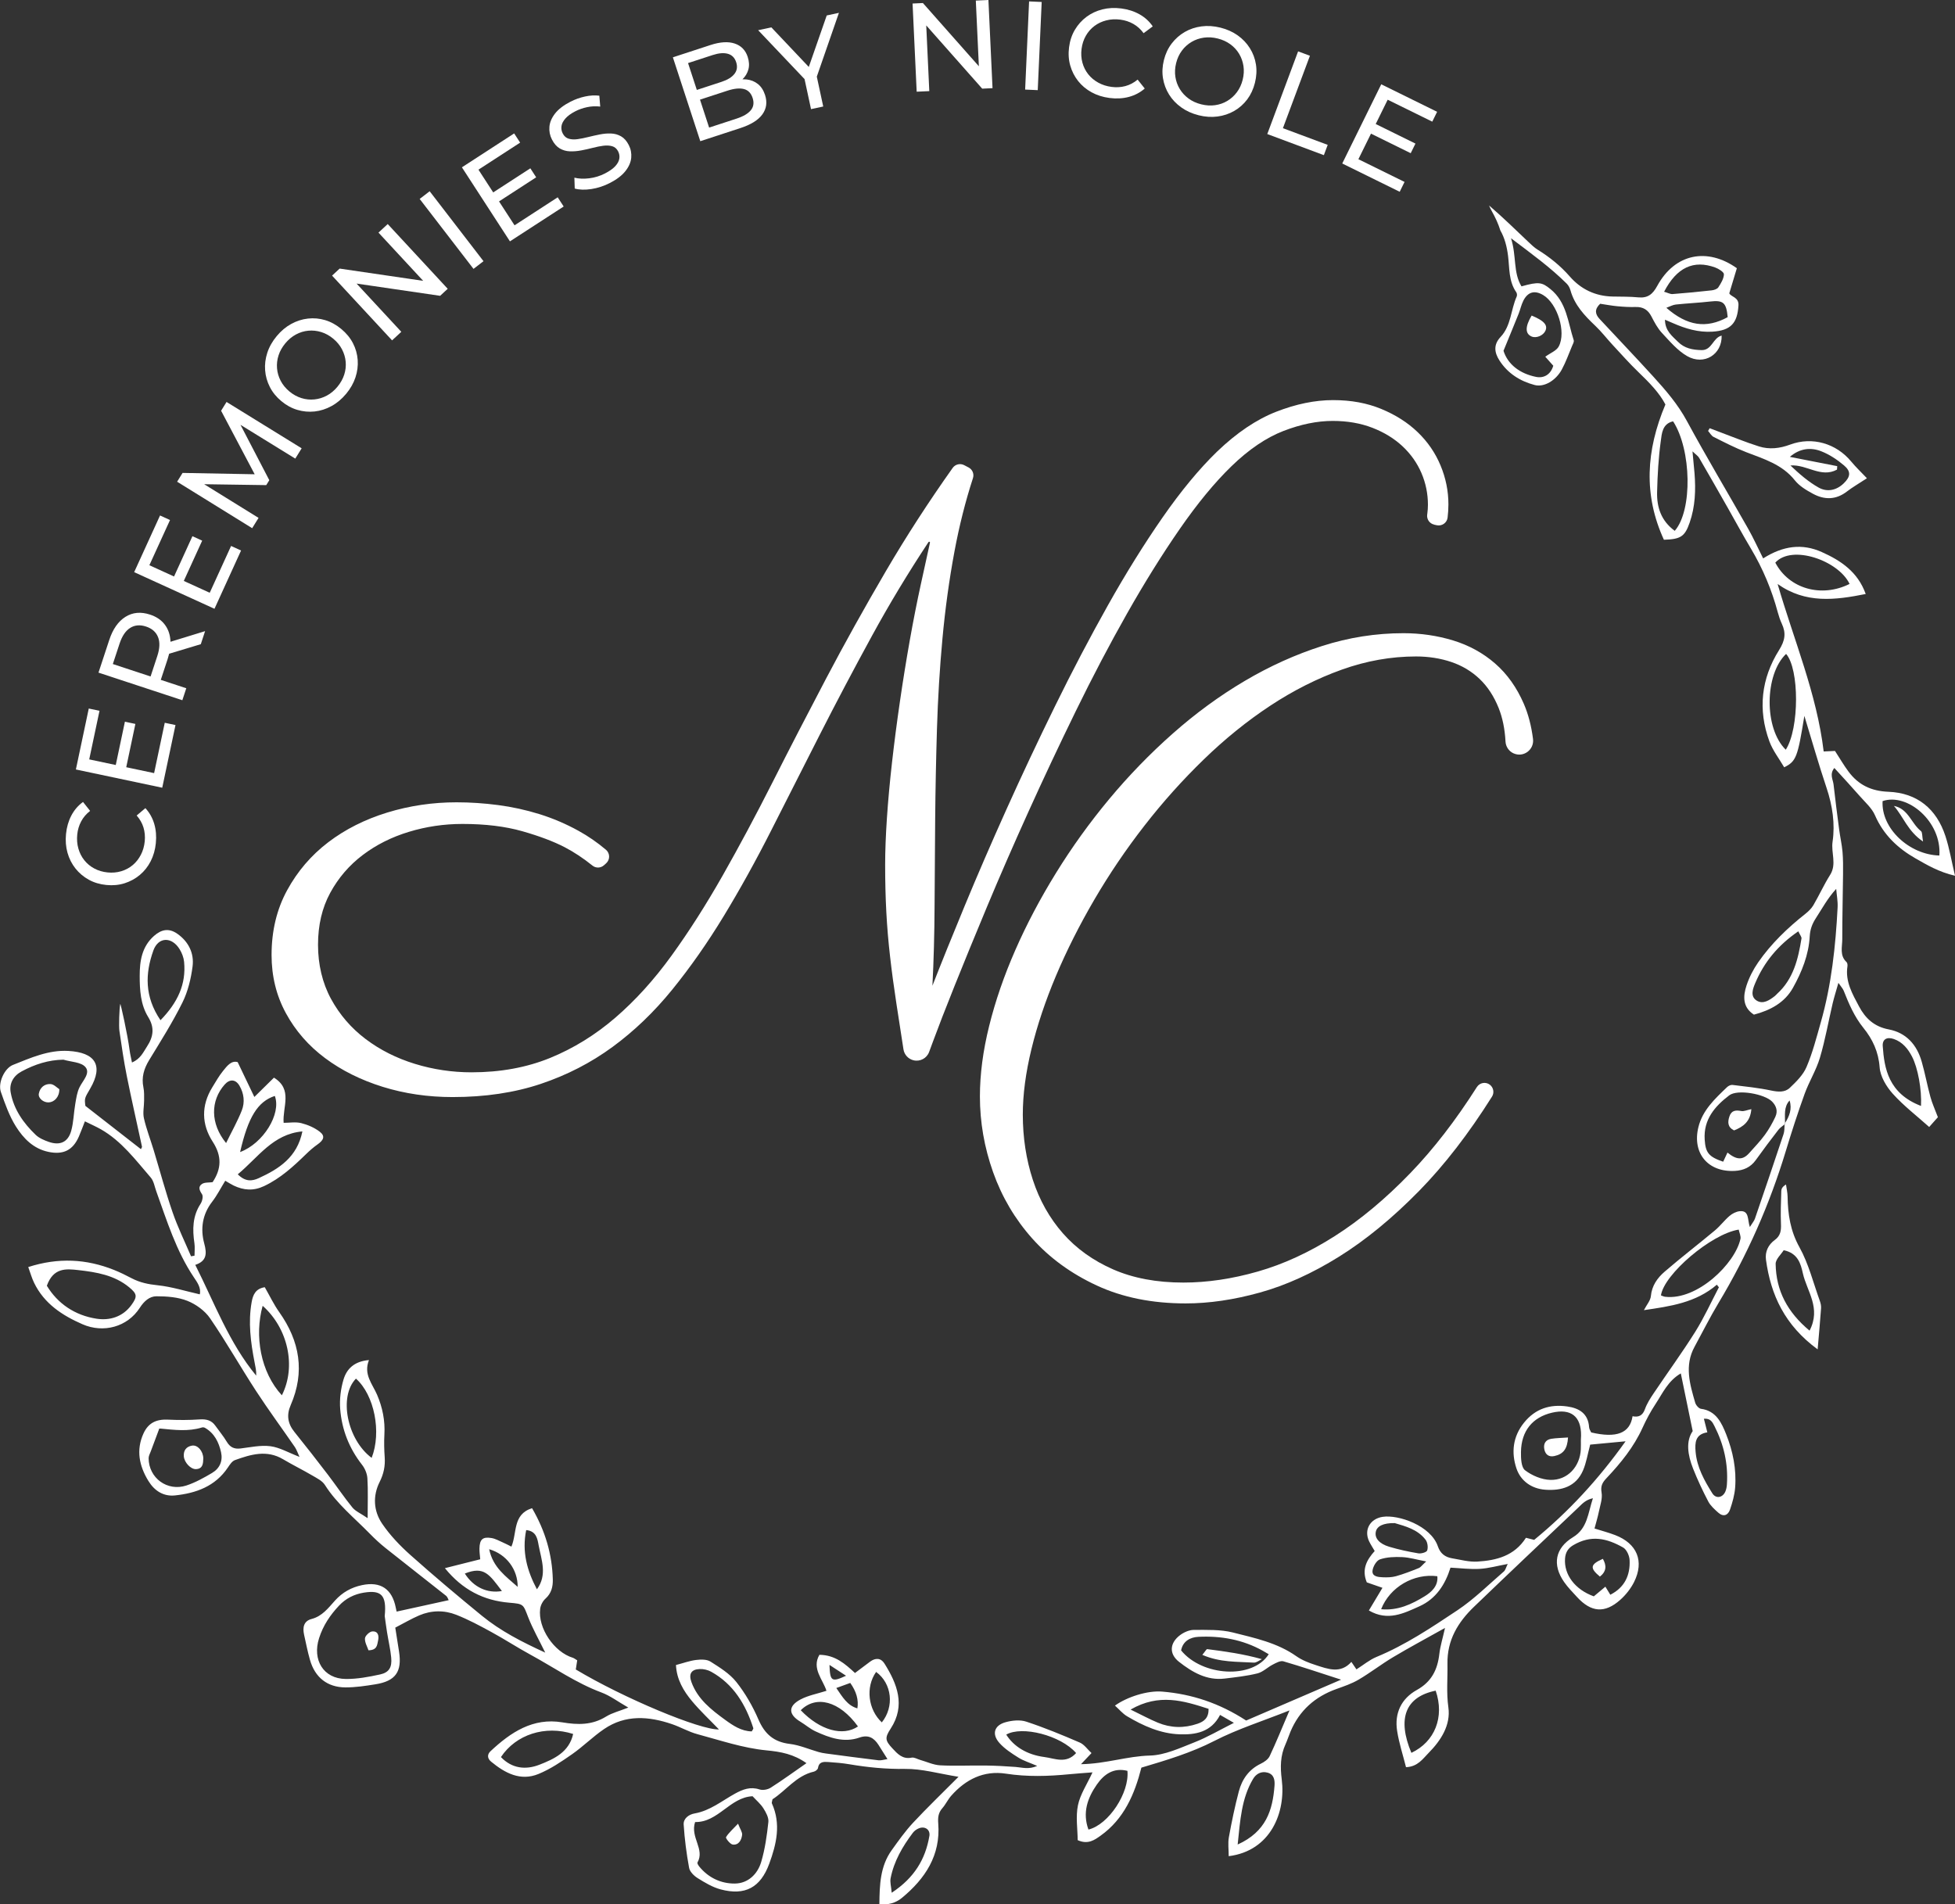 <?xml version="1.0" encoding="UTF-8"?>
<svg xmlns="http://www.w3.org/2000/svg" id="logos" viewBox="0 0 1080 1052.11">
  <rect x="0" y="0" width="1080" height="1052.11" fill="#333333" stroke="none"/>
  <defs>
    <style>
      .cls-1, .cls-2 {
        fill: #fff;
      }

      .cls-2 {
        fill-rule: evenodd;
      }
    </style>
  </defs>
  <path class="cls-1" d="M792.27,289.83c-2.53-.55-4.2-2.96-3.85-5.52.03-.19.05-.38.08-.56.22-1.67.33-3.3.33-4.89,0-6.09-1.2-11.92-3.58-17.5-2.4-5.58-5.87-10.51-10.44-14.79-4.57-4.27-10.11-7.68-16.64-10.22-6.53-2.53-13.84-3.8-21.96-3.8-8.55,0-17.61,1.85-27.18,5.54-9.56,3.7-19.13,10.19-28.7,19.46-9.28,8.99-18.8,20.55-28.59,34.68-9.78,14.13-19.5,29.72-29.14,46.75-9.64,17.03-19.06,34.97-28.26,53.81-9.21,18.84-17.94,37.4-26.2,55.66-8.26,18.26-15.88,35.73-22.84,52.4-6.96,16.67-12.97,31.34-18.05,44.03-5.08,12.68-9.02,22.87-11.85,30.55-.82,2.24-1.53,4.16-2.13,5.77-1.31,3.53-5.06,5.49-8.71,4.56h0c-2.86-.73-5-3.1-5.46-6.01-1.44-9.26-2.75-17.73-3.92-25.41-1.38-8.99-2.54-17.61-3.48-25.87-.95-8.26-1.64-16.45-2.07-24.57-.43-8.11-.65-16.82-.65-26.09,0-7.54.33-16.16.98-25.87.65-9.71,1.6-20,2.83-30.88,1.23-10.87,2.68-22.03,4.35-33.48,1.66-11.45,3.48-22.68,5.43-33.7,1.96-11.01,4.02-21.49,6.2-31.42l4.97-22.66c.1-.47-.54-.73-.8-.33-11.33,17.14-21.74,34.41-31.24,51.81-10.22,18.7-19.89,37.04-29.03,55.01-9.13,17.98-17.98,35.41-26.53,52.29-8.55,16.89-17.33,32.72-26.31,47.51-8.99,14.79-18.48,28.34-28.48,40.66-10,12.32-20.98,22.86-32.94,31.63-11.96,8.77-25.19,15.58-39.68,20.44-14.49,4.85-30.73,7.28-48.7,7.28-13.63,0-26.49-1.89-38.6-5.65-12.11-3.77-22.72-9.06-31.85-15.87-9.13-6.81-16.34-15.07-21.63-24.79-5.29-9.71-7.93-20.44-7.93-32.18,0-13.33,2.86-25.26,8.59-35.76,5.73-10.51,13.3-19.35,22.72-26.53,9.42-7.17,20.29-12.64,32.61-16.42,12.32-3.77,25.08-5.65,38.27-5.65,7.53,0,15.18.51,22.93,1.52,7.76,1.02,15.36,2.68,22.84,5,7.46,2.32,14.67,5.4,21.63,9.24,5.34,2.95,10.39,6.44,15.13,10.45,2.29,1.94,2.35,5.47.11,7.48l-1.19,1.07c-1.78,1.6-4.47,1.72-6.33.23-5.17-4.15-10.32-7.55-15.43-10.21-6.17-3.19-13.96-6.12-23.37-8.81-9.43-2.68-20.44-4.02-33.05-4.02-10.15,0-20.01,1.45-29.57,4.35-9.56,2.9-18.09,7.17-25.55,12.83-7.46,5.65-13.44,12.61-17.94,20.88-4.49,8.26-6.74,17.83-6.74,28.7s2.4,21.13,7.18,29.9c4.78,8.77,11.16,16.16,19.13,22.18,7.98,6.02,17.03,10.58,27.18,13.7,10.15,3.12,20.59,4.68,31.32,4.68,15.94,0,30.4-2.65,43.37-7.93,12.97-5.3,25-12.72,36.1-22.29,11.09-9.56,21.45-21.01,31.09-34.35,9.64-13.34,19.02-28.05,28.16-44.14,9.13-16.09,18.34-33.3,27.62-51.64,9.27-18.34,19.06-37.29,29.35-56.86,10.29-19.57,21.38-39.5,33.26-59.79,11.19-19.1,23.47-38.07,36.84-56.92,1.43-2.02,4.15-2.67,6.35-1.53l2.46,1.29c2.14,1.12,3.14,3.6,2.39,5.9-4.18,12.88-7.58,26.38-10.21,40.5-2.9,15.58-5.11,31.6-6.63,48.05-1.52,16.45-2.53,33.08-3.04,49.9-.51,16.82-.84,33.41-.99,49.79-.14,16.38-.25,32.36-.33,47.94-.07,15.59-.47,30.33-1.19,44.25,4.92-12.61,10.87-27.32,17.83-44.14,6.96-16.82,14.64-34.57,23.05-53.27,8.41-18.7,17.36-37.72,26.85-57.07,9.49-19.35,19.21-37.87,29.14-55.56,9.92-17.68,20-33.88,30.22-48.6,10.22-14.71,20.26-26.85,30.12-36.42,10.87-10.44,21.78-17.79,32.73-22.07,10.94-4.27,21.41-6.42,31.41-6.42s18.74,1.63,26.63,4.89c7.9,3.26,14.61,7.54,20.11,12.83,5.51,5.3,9.71,11.42,12.61,18.38,2.9,6.96,4.35,14.13,4.35,21.52,0,2.38-.15,4.82-.45,7.3-.35,2.87-3.13,4.82-5.96,4.21l-1.45-.31ZM836.07,416.19c-2.55-1.19-4.23-3.69-4.38-6.49-.37-6.97-1.64-13.15-3.79-18.54-2.62-6.53-6.13-11.89-10.55-16.09-4.42-4.2-9.64-7.32-15.65-9.35-6.02-2.02-12.51-3.04-19.46-3.04-13.78,0-27.43,2.43-40.99,7.28-13.56,4.86-26.71,11.49-39.46,19.89-12.76,8.41-25,18.3-36.74,29.68-11.75,11.38-22.69,23.59-32.83,36.64-10.15,13.04-19.36,26.64-27.62,40.77-8.26,14.13-15.32,28.16-21.2,42.07-5.87,13.91-10.4,27.43-13.59,40.55-3.19,13.12-4.78,25.19-4.78,36.2,0,12.76,1.85,24.79,5.54,36.09,3.7,11.31,9.25,21.17,16.64,29.57,7.39,8.4,16.64,15.03,27.72,19.89,11.09,4.85,24.02,7.28,38.81,7.28,13.19,0,26.88-2.03,41.09-6.09,14.21-4.06,28.38-10.58,42.51-19.57,14.13-8.99,28.08-20.62,41.85-34.9,12.72-13.19,24.94-29,36.67-47.44,1.57-2.47,4.91-3.08,7.21-1.28h0c2,1.56,2.51,4.39,1.16,6.54-12.91,20.51-26.33,37.87-40.25,52.08-14.79,15.08-29.57,27.21-44.36,36.42-14.79,9.2-29.35,15.8-43.71,19.78-14.35,3.98-27.98,5.98-40.87,5.98-18.56,0-34.93-3.3-49.14-9.89-14.21-6.6-26.09-15.25-35.66-25.98-9.56-10.73-16.77-22.94-21.63-36.64-4.86-13.7-7.28-27.65-7.28-41.85,0-12.18,1.69-25.15,5.11-38.92,3.41-13.77,8.22-27.76,14.46-41.96,6.22-14.2,13.73-28.41,22.5-42.62,8.77-14.2,18.55-27.79,29.35-40.77,10.79-12.97,22.5-25.04,35.11-36.2,12.61-11.16,25.84-20.84,39.68-29.03,13.84-8.19,28.12-14.64,42.84-19.35,14.7-4.71,29.68-7.07,44.9-7.07,9.56,0,18.73,1.34,27.5,4.02,8.77,2.68,16.49,6.92,23.16,12.72,6.66,5.8,11.95,13.23,15.87,22.29,2.47,5.72,4.16,12.18,5.07,19.37.76,5.99-5.34,10.5-10.81,7.95h0Z"></path>
  <g>
    <g>
      <path class="cls-2" d="M1061.57,586.44c-2.65-9.27-8.57-15.9-18.17-17.71-7.99-1.51-12.9-6.07-16.45-12.76-3.66-6.9-7.65-13.72-6.37-22.08.11-.75,0-1.89-.48-2.34-3.94-3.65-2.38-8.36-2.38-12.64-.01-11.97.31-23.95.43-35.92.04-4.15.06-8.32-.3-12.45-.37-4.13-1.32-8.2-1.86-12.31-1.09-8.26-2.14-16.52-3.08-24.79-.32-2.79-2.35-5.71.43-9.15,4.96,5.46,9.66,10.51,14.2,15.7,2.92,3.33,6.52,6.47,8.23,10.39,4.68,10.81,12.61,18.29,22.49,23.91,6.38,3.63,12.78,7.46,21.75,9.54-1.93-8.1-3.1-15.17-5.3-21.91-4.94-15.09-15.64-23.86-31.48-24.48-9.55-.37-16.61-3.81-22.07-11.16-2.61-3.51-4.82-7.33-7.46-11.4-1.41.07-3.3.15-6.25.29-3.81-31.93-16.43-61.4-25.44-92.52,15.48,10.96,31.73,8.91,48.66,5.52-4.36-12.2-13.68-18.45-24.29-23.19-10.77-4.8-21.2-3.54-32.37,3.52-3.05-6.09-5.42-11.35-8.25-16.35-11.26-19.88-23.01-39.5-33.89-59.59-5.01-9.25-11.67-16.96-18.6-24.57-9.75-10.71-19.76-21.18-29.63-31.79-2.4-2.58-2.96-5.29.34-8.38,2.99.44,6.26,1.07,9.56,1.38,3.34.31,6.7.51,10.04.41,4.12-.12,6.81,1.54,8.7,5.2,1.66,3.21,3.41,6.55,5.84,9.15,4.32,4.62,8.6,9.76,13.96,12.81,9.27,5.29,19.28-.89,19.01-11.35-4.89,1.17-5.27,8.15-11.12,8.01-5.03-.12-9.43-.99-13-4.57-3.2-3.21-7.14-6.04-7.19-12.23,1.96.84,3.15,1.35,4.34,1.87,6.97,3.06,14.16,5.23,21.88,4.74,10.28-.65,13.79-4.82,14.38-14.54.28-4.58-4.23-4.69-5.07-6.65,1.63-5.41,2.96-9.82,4.18-13.87-16.26-11.54-34.2-8.2-43.99,9.79-2.48,4.55-5.18,6.82-10.42,6.32-4.7-.45-9.47-.37-14.21-.46-9.51-.18-17.5-4.02-23.61-11.01-5.22-5.98-11.2-10.77-17.87-14.91-1.87-1.16-3.48-2.76-5.1-4.29-7.15-6.79-14.21-13.68-21.68-20.1.44,1.08.94,2.15,1.54,3.21,1.92,3.4,3.54,6.89,4.69,10.58,2.4,4.17,3.61,8.95,4.25,14.03.85,6.83.28,14.01,4.54,20.11.4.57.53,1.71.25,2.34-3.3,7.34-3.06,16.17-8.92,22.37-4.1,4.34-3.35,8.72-.65,12.95,4.55,7.14,11.4,11.47,19.46,13.6,5.18,1.37,11.66-2.38,15.02-8.56,2.25-4.15,3.84-8.67,5.68-13.04.43-1.01,1.18-2.28.9-3.15-3.24-9.89-3.83-20.96-12.9-28.27-4.66-3.76-6.35-4.17-15.96-1.48-4.67-7.65-2.65-16.67-5.78-26.58,11.58,8.76,21.8,16.15,30.78,25.1.95.94,1.68,2.31,2.04,3.61,2.27,8.19,7.78,14.01,13.73,19.65,3.43,3.25,6.32,7.05,9.54,10.52,4.74,5.1,9.36,10.32,14.36,15.14,5.85,5.63,11.49,11.35,14.84,17.82-10.75,25.46-12.16,50.05-.83,74.74,9.29-.3,11.55-1.75,14.22-9.45,3.09-8.86,3.43-18.05,2.69-27.31-.29-3.59-.66-7.18-1.12-12.07,1.76,1.69,3.03,2.48,3.69,3.62,5.33,9.15,10.56,18.37,15.8,27.57,4.25,7.48,8.33,15.06,12.75,22.45,6.62,11.09,11.55,22.86,14.89,35.33.58,2.14,1.3,4.27,2.23,6.28,2.41,5.2,1.78,9.25-1.53,14.53-9.86,15.69-11.81,32.91-5.33,50.48,1.88,5.08,5.4,9.56,8.16,14.29,6.6-3.31,7.43-5.44,11.14-28.41,4.09,13.37,7.87,26.69,12.27,39.8,3.27,9.74,4.77,19.92,3.32,29.68-.91,6.16,2.39,12.41-1.34,18.33-3.4,5.39-6.04,11.26-9.26,16.77-1.09,1.86-2.79,3.48-4.5,4.84-9.86,7.8-18.86,16.45-26.03,26.8-2.67,3.86-4.91,8.21-6.39,12.66-2.01,6.04-2.21,12.14,4.07,16.18,9.18-2.43,17.01-6.65,21.57-14.84,4.91-8.8,8.7-18.23,9.26-28.45.22-3.85,1.35-6.87,3.4-10.02,3.46-5.3,6.4-10.93,11.22-16.17.28,3.41.95,6.84.78,10.23-1.11,21.48-3.39,42.82-9.31,63.59-2.35,8.28-4.5,16.7-7.86,24.58-1.87,4.39-5.69,8.17-9.27,11.55-2.72,2.57-6.45,2.25-10.28,1.45-7.02-1.48-14.2-2.21-21.35-3.09-.94-.12-2.26.5-2.99,1.21-6.65,6.38-13.53,12.71-15.84,22.1-3.56,14.47,5.38,25.06,20.25,24.18,4.64-.27,8.58-1.96,11.43-5.95,4.05-5.67,8.25-11.23,12.51-16.75.91-1.18,2.24-2.02,3.43-2.98,0-.13,0-.25.02-.38.07-.12.14-.23.21-.35.08-4.33-.8-8.87,2.52-12.49,1.49,4.71-.12,8.7-2.52,12.49,0,.18,0,.36,0,.54-.07.06-.15.12-.23.18-.12,1.82-.03,3.7-.58,5.36-5.18,15.6-10.48,31.17-15.81,46.73-.43,1.26-1.41,2.34-2.81,4.61-1.4-3.95-.17-9.37-5.72-8.72-1.93.23-4,1.31-5.5,2.59-2.87,2.46-5.18,5.59-8.08,8.01-9.19,7.68-18.71,14.97-27.77,22.79-3.99,3.44-7.07,7.71-7.61,13.52-.23,2.44-2.28,4.72-3.85,7.74,14.59-2.13,28.67-4.09,40.3-14.06.38.48.76.95,1.13,1.43-4.32,8.24-8.17,16.78-13.1,24.64-7.26,11.56-15.33,22.6-22.94,33.94-1.86,2.77-3.72,5.67-4.83,8.78-1.27,3.57-3.54,4.56-6.83,3.88-1.43,9.41-8.85,12.24-22.85,8.95-.36-.84-1.09-1.82-1.15-2.86-.5-7.59-5.52-10.57-12.08-11.49-9.46-1.34-17.59,1.17-23.85,8.93-6.24,7.72-7.14,16.55-4.21,25.3,2.33,6.95,8.39,11.23,15.93,11.77,8.88.64,16.92-1.6,20.84-10.64,1.84-4.26,2.55-9.02,3.97-14.28,5.7-.54,11.7-1.11,19.55-1.84-15.14,21.24-31.6,38.98-50.5,54.47-1.7-.44-3.26-.84-4.54-1.16-6.44,10.07-16.36,12.5-26.79,13.15-4.63.29-9.37-1.04-14.04-1.82-3.83-.64-6.5-2.65-7.83-6.6-3.88-11.44-21.77-17.64-30.52-16.3-6.96,1.07-10.44,7.24-7.47,13.5.82,1.72,1.89,3.31,3.09,5.38-4.33,4.83-7.34,10.08-4.36,17.32,2.37.83,5.2,1.81,8.65,3.01-2.39,3.99-4.71,7.86-7.5,12.52,10.46,6.09,19.28,1.57,27.89-2.29,9.17-4.12,14.27-11.99,17.19-21.37,5.64.28,10.93.98,16.16.67,4.9-.29,9.74-1.66,15.46-2.71-.95,1.91-1.24,3.4-2.16,4.18-8.43,7.27-16.41,15.26-25.61,21.39-14.33,9.54-28.7,19.18-44.77,25.82-3.78,1.56-7.07,4.34-11.03,6.85-.7-1.03-1.54-2.27-2.8-4.13-5.99,6.73-13,3.91-19.78,1.72-3.69-1.18-7.49-2.66-10.63-4.87-10.57-7.45-22.96-10.04-35.03-13.09-6.88-1.73-14.36-1.43-21.57-1.44-2.56,0-5.49,1.3-7.6,2.87-5.8,4.34-6.22,10.37-.6,14.77,7.3,5.71,15.31,10.45,25.25,9.24,6.07-.74,12.19-1.39,18.09-2.86,3.04-.76,5.56-3.38,8.47-4.87,1.81-.93,4.18-2.27,5.82-1.8,10.35,3.01,20.57,6.48,31.9,10.14-18.17,7.82-35.8,15.42-52.45,22.58-14.86-9.66-30.05-14.62-46.34-15.98-8.22-.69-19.5,2.97-26.14,7.73,2.34,2.09,4.25,4.44,6.69,5.89,8.95,5.32,18.52,9.61,29.01,9.97,8.7.3,17.44-1.09,22.37-10.71,2.47,1.41,4.51,2.58,7.64,4.38-7.95,3.99-14.6,7.93-21.7,10.72-8.02,3.14-16.4,7.14-24.7,7.35-12.53.32-24.36,4.56-38.06,4.77,2.14-2.26,3.6-3.81,5.8-6.14-2.2-2.03-3.99-4.74-6.49-5.82-9.7-4.19-19.5-8.23-29.53-11.54-3.45-1.14-7.88-.69-11.5.32-6.29,1.77-7.69,6.61-3.32,11.49,2.89,3.24,6.76,5.73,10.48,8.07,2.8,1.75,6.06,2.72,10.36,4.58-4.75,2.1-8.36.83-11.96.56-5.52-.42-11.04-.7-16.57-.78-8.35-.11-16.73.33-25.06-.11-3.77-.2-7.44-1.97-11.17-3.03-1.54-.44-3.21-1.51-4.6-1.22-5.04,1.04-7.85-2.13-10.69-5.19-3.99-4.29-4.19-5.81-.87-10.88,8.36-12.81,3.49-24.84-3.47-35.93-1.97-3.13-4.98-3.24-7.97-.99-2.65,2-5.32,3.99-8.3,6.23-5.51-5.09-10.93-9.95-19.65-10.05-4.42,7.55,1.97,13.67,3.89,19.89-5.09,1.64-10.09,2.52-14.35,4.79-6.93,3.68-6.72,8.26-.11,12.24,2.86,1.72,5.43,4.01,8.44,5.39,7.69,3.53,15.68,6.41,24.24,3.42,4.93-1.72,8.02.14,10.54,4.05,1.5,2.32,2.95,4.67,4.94,7.83-2.03.3-3.51.84-4.91.67-9.69-1.16-19.36-2.47-29.03-3.75-1.37-.18-2.75-.43-4.07-.81-5.32-1.52-10.53-3.84-15.95-4.49-8.78-1.05-13.82-5.43-17.29-13.45-3.17-7.34-7.28-14.51-12.23-20.76-3.69-4.65-9.18-8.03-14.3-11.28-2.05-1.3-5.34-1.21-7.96-.89-3.51.43-6.93,1.7-11.09,2.79.36,7.95,4.16,14.35,8.95,20.06,4.58,5.46,9.83,10.36,14.79,15.52-10.2.46-52.8-17.35-79.08-33.12.24-1.57.51-3.32.78-5.05-1-.59-1.66-1.17-2.41-1.41-10.38-3.16-19.4-16.42-18.05-27.09.25-1.98,1.45-4.24,2.93-5.58,3.27-2.94,4.15-6.61,4.05-10.58-.36-13.92-4.16-26.84-11.46-39.39-10.83,3.4-8.17,13.59-11.41,21.23-1.62-.8-3.2-1.65-4.84-2.36-2.02-.88-4.01-2.02-6.13-2.38-4.9-.84-6.59.73-6.68,5.82-.03,1.91.26,3.82.43,5.91-6.39,1.61-12.48,3.14-19.52,4.91,9.74,11.98,21.36,17.87,35.52,19.08,8.06.68,7.68.81,10.46,7.96,2.5,6.42,5.95,12.46,9.45,19.62-12.86-5.88-24.68-11.93-35.02-20.39-13.36-10.93-26.58-22.06-39.47-33.55-5.77-5.15-11.27-10.91-15.6-17.28-4.77-7.01-5.29-15.32-1.36-23.14,2.21-4.4,3.1-8.75,2.76-13.58-.29-4.16-.4-8.37-.17-12.54.44-7.7-1.03-14.96-4.05-22.01-2.58-6-7.61-11.24-4.47-19.14-8.27.7-12.31,4.99-14.04,10.69-1.57,5.21-2.28,11-1.85,16.41.89,11.33,4.94,21.66,12.06,30.75,1.61,2.05,2.81,4.93,2.96,7.5.42,6.64.14,13.32.14,22-3.85-2.64-6.71-3.81-8.43-5.91-4.74-5.8-8.91-12.06-13.46-18.02-6.1-7.97-12.26-15.9-18.56-23.71-3.72-4.61-4.45-9.34-2.07-14.8,7.97-18.34,5.05-35.34-6.32-51.4-3.03-4.26-5.29-9.06-7.99-13.76-5.05.79-6.52,4.15-7.24,8.19-2.01,11.21-.54,22.26,1.6,33.27.46,2.39,1.04,4.76.91,7.4-14.99-18.13-22.99-40.01-33.66-61.2,6.28-2.09,6.51-6.09,4.95-11.83-2.18-8.05-1.07-16,4.35-23.02,2.69-3.47,4.7-7.47,7.26-11.63,1.86,1.07,3.18,1.95,4.6,2.63,5.56,2.67,10.96,3.1,16.85.32,9.05-4.27,16.17-10.83,23.19-17.66,1.96-1.91,4.05-3.75,6.29-5.32,3.51-2.46,4.36-4.64,1.32-7.02-2.92-2.28-6.65-3.87-10.27-4.79-3.08-.78-6.52-.16-9.73-.16-.7-8.8,5.25-18.39-5.34-24.96-3.57,3.52-6.84,6.74-10.83,10.67-3.26-6.8-6.08-12.69-9.22-19.25-3.52-1.03-5.86,2.12-8.06,4.84-2.27,2.79-4.05,6-5.96,9.08-6.2,10.08-5.96,20.49.26,30.1,5.15,7.96,4.78,14.99-.09,22.3-2.07.3-4.36.01-5.83.98-2.3,1.52-1.48,3.49,0,5.71.74,1.12.12,3.84-.8,5.25-4.47,6.82-4.55,14.15-3.41,21.8.33,2.25.05,4.58.05,6.88-.64.11-1.28.22-1.92.34-3.43-8.08-7.33-16-10.18-24.28-3.91-11.33-7-22.95-10.48-34.43-1.78-5.86-4.01-11.6-5.37-17.55-.7-3.09.1-6.51.1-9.78,0-2.43.11-4.93-.38-7.28-1.15-5.57.28-10.33,3.19-15.1,6.37-10.44,12.93-20.83,18.36-31.77,3.03-6.11,4.73-13.15,5.61-19.96.93-7.28-2.22-13.72-8.44-18.06-4.58-3.2-8.7-2.47-12.85,1.19-6.76,5.97-7.93,13.94-7.92,22.11,0,7.82.46,15.84,4.69,22.71,3.6,5.83,2.91,10.84-.63,16.25-2.1,3.22-3.58,6.83-8.32,8.89-.5-2.55-1.02-4.56-1.29-6.62-1.16-9.01-5.06-26.37-5.19-25.75-.55,2.63-.84,12.41-.46,14.96,1.22,8.26,2.4,16.54,4.04,24.72,2.62,13.08,5.62,26.08,8.41,39.13.08.41-.37.94-.58,1.43-9.99-7.79-19.99-15.59-30.68-23.92-.55-4.3-.42-4.22,2.72-9.65,7.35-12.72,2.77-19.86-12.13-20.7-10.92-.62-20.78,3.81-30.61,7.73-4.77,1.9-8.37,10.03-6.66,14.92,2.3,6.55,4.65,13.29,8.31,19.1,4.14,6.56,9.63,12.28,17.98,14.02,8.18,1.71,13.52-.86,16.84-8.57,1.05-2.46,1.98-4.98,3.29-8.3,3.51,1.74,6.27,2.94,8.85,4.41,11.43,6.52,19.15,16.96,27.52,26.64,1.7,1.97,2.13,5.06,3.08,7.66,5.86,16.25,10.93,32.83,20.71,47.41,1.83,2.74,4.16,5.83,3.3,9.46-8.07-1.82-15.57-4.21-23.24-5.01-5.14-.53-9.82-1.48-14.34-3.85-3.2-1.69-6.48-3.3-9.83-4.64-15.26-6.08-30.71-6.92-47.35-1.58,1.18,3.21,1.96,6.1,3.25,8.74,5.57,11.47,15.48,17.96,26.72,22.87,11.58,5.06,24.83,1.5,31.67-9.12,2.35-3.65,5.37-6.34,9.19-6.34,5.74,0,11.87.44,17.1,2.53,4.76,1.9,9.67,5.47,12.53,9.65,8.95,13.06,16.77,26.9,25.42,40.18,6.84,10.5,14.3,20.6,21.4,30.93.94,1.36,1.45,3.02,2.57,5.44-6.18-2.38-10.98-5.24-16.06-5.89-5.36-.69-11.02.57-16.51,1.24-3.5.43-5.79-.66-7.61-3.72-1.85-3.11-4.22-5.9-6.31-8.86-2.19-3.09-5.08-3.73-8.78-3.47-5.77.41-11.61.38-17.4.12-6.4-.29-10.84,1.74-13.53,7.67-4.16,9.17-2.35,17.91,2.74,26.22,3.36,5.48,8.37,8.64,14.67,7.98,11.66-1.23,22.25-5.01,29.23-15.43,1.05-1.56,2.3-3.51,3.9-4.08,8.74-3.15,17.58-5.83,26.58-.48,5.27,3.13,10.79,5.83,16.07,8.93,2.54,1.49,5.58,2.95,7.05,5.28,6.68,10.53,16.32,18.23,24.85,26.97,2.73,2.79,5.6,5.45,8.65,7.88,11.11,8.85,22.34,17.57,33.46,26.4.73.58,1.02,1.7,1.42,2.4-9.85,2.17-19.22,4.22-28.76,6.31-.12-.56-.31-1.33-.46-2.11-2.02-10.39-8.37-14.67-18.63-12.52-5.91,1.23-10.89,4.01-14.98,8.56-3.68,4.1-7.03,8.61-12.91,10.15-4.43,1.16-5.02,4.75-4.14,8.72,1.04,4.63,1.93,9.31,3.24,13.87,2.75,9.67,9.58,15.17,19.59,15.21,5.55.02,11.14-.83,16.63-1.72,11.1-1.78,14.72-6.97,12.99-18.06-.68-4.33-1.36-8.65-2.08-13.24,4.83-2.49,8.92-4.92,13.25-6.77,6.7-2.86,13.8-2.94,20.46-.32,6.69,2.64,13.1,6.08,19.42,9.54,7.34,4,14.35,8.59,21.7,12.58,12.95,7.05,25.07,15.59,39.05,20.79,4.84,1.8,9.13,5.07,14.86,8.35-4.86,1.92-8.94,2.9-12.32,4.99-7.71,4.76-15.58,4.61-24.16,3.17-16.2-2.7-28.48,5.5-39.62,15.92-1.93,1.8-1.84,4.03.3,5.79,7.66,6.31,16.16,10.9,26.14,6.83,6.58-2.69,12.68-6.81,18.56-10.91,6.14-4.28,11.49-9.69,17.67-13.9,11.86-8.1,24.71-7.13,37.59-2.73,4.74,1.62,9.18,4.24,13.99,5.53,12.63,3.4,25.25,7.71,38.13,8.94,8.16.78,15.1,2.11,22.13,7.08-6.91,4.79-13.18,9.37-19.72,13.54-1.65,1.05-4.38,1.57-6.18.98-5.08-1.66-9.24-.07-13.53,2.29-7.27,4-13.8,9.48-22.37,10.97-3.16.55-6.24,2.78-6.03,6.13.51,8.01,1.55,16.02,3,23.92.39,2.14,2.69,4.41,4.71,5.67,3.98,2.48,8.19,5.02,12.65,6.22,13.57,3.64,22.1-1.03,26.92-14.18,4.01-10.92,6.58-21.96,1.45-33.32-.19-.42.15-1.07.34-2.27,7.47-4.77,13.07-13.04,22.89-15.28.89-.2,2.13-1.22,2.25-2,.56-3.61,3.18-3.47,5.68-3.3,3.89.26,7.79.58,11.63,1.23,10.18,1.73,20.3,2.72,30.73,2.57,9.33-.13,18.7,2.63,29.58,4.36-9.22,9.27-17.41,17.13-25.14,25.43-4.33,4.65-8.03,9.91-11.75,15.08-6.4,8.89-6.72,19.26-6.82,29.87,4.62.53,8.97-.61,12.44-3.48,12.85-10.61,21.44-23.51,20.08-41.07-.26-3.27,0-5.94,2.26-8.49,1.83-2.08,3.02-4.73,4.85-6.81,8.03-9.1,18.01-14.15,30.29-12.26,11.73,1.81,23.35,1.45,35.04.31,4.07-.4,8.15-.66,12.77-1.03-3.07,6.67-6.81,12.17-8.04,18.19-1.3,6.31-.19,13.13-.14,19.26,5.72,2.61,9.44-.19,12.65-2.47,12.96-9.21,18.82-22.97,22.54-37.59,14.05-4.18,27.54-8.21,40.35-14.79,12.74-6.55,26.59-10.9,41.46-16.82-4.11,9.61-7.31,17.54-10.95,25.26-.85,1.79-3.01,3.27-4.91,4.18-6.57,3.16-10.34,8.58-12.11,15.25-2.21,8.35-3.96,16.84-5.51,25.35-.6,3.36-.09,6.91-.09,10.49,23.33-2.96,31.58-24.39,29.3-42.34-.88-6.93-.79-13.18,2.06-19.46,1.03-2.28,1.78-4.69,2.75-7,4.92-11.69,13.56-19.34,25.43-23.58,4.17-1.49,8.46-2.94,12.24-5.17,6.49-3.82,12.47-8.48,18.93-12.34,8.99-5.37,18.24-10.31,28.78-16.22-1.31,5.89-2.65,10.09-3.14,14.39-1,8.7-4.29,15.37-12.43,19.89-8.55,4.75-12.43,12.82-10.89,22.61,1.05,6.73,3.21,13.28,4.91,20.05,6.5-.27,9.3-4.66,12.43-7.82,6.84-6.89,12.35-15.44,10.97-25.23-1.15-8.17-.35-16.03-.5-24.04-.26-13.07,5.79-23.01,14.71-31.58,19.07-18.34,38.31-36.53,57.52-54.73,2.07-1.97,4.01-4.32,8.12-5.19-2.77,8.36-2.96,16.65-10.98,21.52-9.9,6.02-11.61,15.18-4.92,24.78,2.06,2.96,4.65,5.57,7.1,8.25,7.79,8.52,15.34,9.2,23.89,1.6,3.06-2.72,5.8-6.18,7.64-9.83,5.77-11.54,1.67-21.34-10.51-25.98-3.59-1.37-7.32-2.35-11.33-3.62.88-3.36,1.79-6.27,2.39-9.24.72-3.52,2.09-7.25,1.51-10.6-.64-3.65.45-5.56,2.73-7.98,7.87-8.34,15.07-17.18,19.87-27.77,2.07-4.56,4.47-9.04,7.23-13.22,3.89-5.89,6.8-12.71,13.94-16.88,2.16,10.5,4.2,20.42,6.56,31.88-3.87,5.59-2.76,13.22.21,20.7,2.46,6.2,5.3,12.28,8.4,18.19,1.24,2.36,3.44,4.3,5.48,6.13,2.82,2.54,5.41,1.59,6.53-1.67,1.34-3.9,2.51-8,2.83-12.08.8-10.19-1.24-20.17-4.95-29.5-2.48-6.2-5.49-13-13.91-14.08-1.22-.16-2.81-2.02-3.2-3.39-2.98-10.23-6.03-20.52-.37-30.87,4.4-8.06,8.5-16.3,13.22-24.16,15.88-26.41,28.21-54.35,37.15-83.83,3.23-10.66,6.65-21.27,10.44-31.74,2.45-6.79,6.4-13.07,8.45-19.95,2.93-9.86,4.7-20.06,7.05-30.09.81-3.4,1.87-6.73,3.17-11.31,1.5,2.2,2.44,3.16,2.91,4.32,2.87,7.27,5.87,14.34,10.91,20.57,5.03,6.2,8.32,13.15,8.95,21.73.36,5.08,3.69,10.67,7.25,14.63,6,6.67,13.25,12.22,20.13,18.38,2.27-2.56,3.91-4.39,4.81-5.41-1.6-4.25-3.17-7.65-4.14-11.21-1.77-6.45-2.96-13.06-4.81-19.49ZM1071.36,472.66c-16.79-.47-32.24-15.11-31.36-30.07,13.74-4.7,32.75,11.39,31.36,30.07ZM920.55,170.05c2.01-.72,3.57-1.63,5.2-1.8,6.32-.67,12.69-.95,19-1.67,7.19-.82,8.93.54,9.68,8.64-11.83,6.46-22.35,4.9-33.88-5.16ZM947.57,147.8c1.89.69,4.81,2.52,4.77,3.75-.08,2.45-1.65,4.99-3.07,7.18-.63.97-2.38,1.54-3.68,1.68-7.2.81-14.4,1.5-21.62,2.05-1.26.09-2.6-.68-4.67-1.28,6.98-13.44,16.31-17.75,28.27-13.38ZM841.5,166.2c2.52-5,6.31-5.99,11.03-3.16,7.75,4.64,12.82,20.36,8.57,28.37-1.25,2.37-4.63,3.61-7.44,5.67,1.19,1.34,2.77,3.12,4.42,4.98-1.43,4.85-5.15,7.04-9.52,6.17-8.97-1.81-15.61-6.9-17.98-14.43,3.17-7.75,5.82-14.12,8.38-20.52.93-2.33,1.42-4.85,2.55-7.07ZM925.17,293.27c-7.56-5.56-9.95-13.09-9.74-21.41.23-9.39.75-18.83,2.03-28.13.56-4.17.83-9.66,6.81-10.95,10.16,15.65,10.82,49.17.91,60.49ZM1021.76,322.61c-15.52,7.76-33.44,2.73-41.03-11.77,9.2-10.16,34.92-1.13,41.03,11.77ZM986.51,414.2c-12.09-11.73-11.73-41.61.18-52.93,7.31,8.3,7.4,41.09-.18,52.93ZM981.65,549.15c-.42.37-.77.82-1.21,1.16-2.93,2.29-6.41,4.62-9.86,2.58-3.97-2.35-2.21-6.75-.89-9.85,4.86-11.46,12.48-20.79,23.75-28.51.95,2.08,1.89,3.11,1.75,3.97-1.84,11.38-4.46,22.45-13.55,30.64ZM980.79,616.97c-1.64,3.49-3.56,6.91-5.83,10.01-2.58,3.53-5.66,6.71-8.57,9.99-3.58,4.04-6.95,4-12.08-.2-.81,1.72-1.6,3.4-2.37,5.05-7.99-2.7-9.76-4.99-10.22-12.25-.72-11.07,5.64-18.39,13.55-24.41,4.64-3.54,19.56-.75,23.67,3.42,2.41,2.44,3.26,5.36,1.83,8.39ZM873.3,800.61c-.41,9.6-7.31,17.29-16.89,17-4.77-.14-10.11-2.39-13.94-5.33-2.13-1.64-2.3-6.66-2.24-10.14.18-11.6,6.39-19.14,17.15-21.66,10.44-2.44,16.13,2.02,16.05,12.6,0,.84-.07,1.67-.11,2.51,0,1.68.05,3.35-.03,5.03ZM760.03,846.28c.66-3.15,4.14-4.9,10.47-4.8,5.76,1.72,12.59,3.38,17.04,9.21,1.1,1.44,1.46,4.18.88,5.9-.33,1.01-3.3,1.86-4.88,1.6-5.41-.9-10.8-2.07-16.06-3.63-5.63-1.67-8.16-4.85-7.44-8.27ZM758.22,867.81c.22-2.3,2.19-5.66,4.13-6.3,3.82-1.28,8.18-1.43,12.29-1.24,3.96.18,7.87,1.37,13.23,2.39-2.23,2.03-3.02,3.24-4.13,3.68-4.12,1.66-8.28,3.28-12.56,4.48-2.34.66-4.94.69-7.4.59-2.47-.11-5.87-.4-5.57-3.59ZM787.04,881.9c-7.07,4.33-14.78,8.06-24.06,7.16,4.84-12.32,18.09-19.91,31.04-18.23.61,5.52-3.51,8.94-6.98,11.07ZM652.48,911.81c.99-5.19,5.11-7.28,9.59-7.5,12.44-.61,24.43,1.52,35.47,7.67,1.22.67,2.41,1.39,3.34,1.94-8.88,13.99-36.78,12.19-48.4-2.11ZM661.54,952.34c-7.41,2.54-14.75,2.37-21.91-.6-4.56-1.89-8.92-4.26-15.05-7.24,15.71-9.08,29.23-4.88,43.08-.4.08,5-2.42,6.98-6.12,8.24ZM467.38,925.81c-7.99,3.69-8.84,3.06-9.15-5.98,3.13,2.05,5.55,3.63,9.15,5.98ZM442.36,944.87c8.47-8.43,21.33-5.18,31.61,8.96-8.3,5.64-20.99,2.15-31.61-8.96ZM473.64,943.84c-5.52-1.6-8.06-6.03-11.64-11.25,3.42-1.24,5.63-2.05,7.71-2.8q5.09,7.12,3.93,14.05ZM483.99,923.7c8.85,6.45,10.09,19.27,3.15,27.88-7.55-7.03-9.13-19.4-3.15-27.88ZM256.79,869.35c10.63-4.29,13.55.53,20.48,9.66-8.05,1.44-15.72-2.1-20.48-9.66ZM270.23,855.91c9.56,2.74,15.83,11.27,15.75,20.8-6.58-5.86-13.63-10.66-15.75-20.8ZM290.69,845.34c5.7.53,6.24,5.04,6.87,8.4,1.52,8.04,4.92,16.34-.95,24.31-5.4-10.18-8.38-20.67-5.93-32.7ZM167.05,625.08c-2.88,14.23-12.84,20.67-24.13,25.83-3.75,1.71-7.39,2.05-11.57-2.13,11.33-9.39,19.38-22.23,35.69-23.7ZM151.82,605.48c3.7,9.94-6.4,26.25-19.18,31.01,4.44-19.34,9.73-27.9,19.18-31.01ZM124.09,599.21c2.77-3.14,6.04-3.02,8.17.58,2.53,4.29,3.1,9.17,1.32,13.7-2.31,5.88-5.46,11.44-8.68,18.02-8.77-10.72-8.68-23.4-.81-32.3ZM84.7,525.18c2.76-7.69,10.19-7.78,14.52-.77,1.27,2.07,2.25,4.58,2.48,6.98,1.2,12.42-3.58,22.53-13.04,32.26-8.89-13.08-8.48-25.84-3.95-38.47ZM43.97,600.62c-1.42,2.84-1.87,6.22-2.41,9.42-.85,4.91-.9,10.01-2.24,14.77-1.75,6.22-6.18,8.2-12.33,6.07-2.59-.9-5.38-2.08-7.31-3.93-6.72-6.46-12.08-14.02-13.77-23.36-.9-4.95,1.41-9.18,6.07-11.68,7.22-3.88,14.84-6.36,23.06-6.46,4.2,1.26,9.72,1.29,12.12,4.04,2.92,3.35-1.35,7.45-3.19,11.13ZM72.63,720.95c-4.81,6.63-12.04,8.73-19.3,7.61-12.03-1.86-21.54-8.41-27.45-18.22,3.62-10.1,10.66-9.4,17.39-8.64,10.02,1.13,19.97,2.77,28.13,9.53,4.37,3.62,4.56,5.12,1.23,9.71ZM145.1,721.43c13.97,12.4,18.69,33.46,10.61,49.44-11.77-12.77-15.24-32.83-10.61-49.44ZM117.2,813.75c-4.53,2.67-9.22,5.3-14.18,6.94-10.57,3.49-20.85-4.1-20.92-15.05,0-1.28.74-2.58,1.21-3.84,1.35-3.65,2.72-7.29,4.57-12.22-.71.39.04-.4.7-.33,7.71.74,15.39,1.76,23.02-.61.48-.14,1.17-.05,1.62.2,5.22,2.98,7.64,7.93,8.89,13.46,1.09,4.83-.72,8.96-4.91,11.44ZM196.64,761.66c10.17,9.04,14.24,29.6,8.67,43.78-13.59-10.1-18.31-33.94-8.67-43.78ZM209.96,925.1c-6.21,1.35-12.64,2.57-18.96,2.5-12.4-.14-18.55-10.61-14.74-22.52,2.26-7.09,6.12-12.77,11.03-18,3.75-3.98,8.37-6.33,13.78-7.19,9.58-1.51,12.6,1.37,11.46,12.95.26,1.82.71,5.39,1.28,8.94.75,4.67,1.85,9.3,2.3,13.99.52,5.39-1.16,8.25-6.16,9.34ZM298.02,974.96c-7.53,2.95-15.17,2.2-21.29-4.21,8.28-12.48,24.43-17.71,39.9-12.77-2.25,10.08-10.57,13.83-18.62,16.99ZM415.29,956.56c-5.71-.09-10.34-3.21-14.73-6.41-7.65-5.57-15.14-11.4-18.57-20.78-1.65-4.5-.2-7.07,4.54-7.26,2.1-.08,4.5.46,6.34,1.49,12.39,6.88,19.07,18.13,23.28,31.17.12.37-.44.95-.87,1.8ZM424.47,1006.6c-.8,7.41-1.84,14.91-3.95,22.04-2.01,6.83-7.33,11.91-14.56,11.98-7.61.07-14.63-3.17-19.69-9.42-.5-.62-1.2-1.78-.96-2.21,4.19-7.45-4.12-13.82-1.32-22.35,12.76.26,19.23-13.68,31.75-14.26,2.15,2.34,4.47,4.26,5.99,6.68,1.41,2.24,3,5.14,2.74,7.55ZM513.41,1014.37c-2.17,12.76-8.27,23.08-20.81,31.33-.31-3.61-1.01-5.92-.6-8,1.85-9.43,6.58-17.55,12.29-25.12.8-1.06,2.04-1.96,3.28-2.46,3.36-1.38,6.45.7,5.85,4.26ZM577.06,970.74c-9.83-1.26-17.1-5.92-21.18-12.4,8.59-5.03,30.14.38,38.59,10.19-5.5,6.13-11.78,2.94-17.41,2.21ZM601.29,1010.8c-3.37-9.25-.59-17.38,4.64-24.88,4.01-5.76,9.3-9.46,16.89-7.57,1.17,12.12-10.36,29.72-21.53,32.45ZM704.07,986.71c-1.04,13.33-4.61,25.25-20.35,32.35,1.41-13.45,2.12-25.49,8.53-36.27,1.65-2.77,4.48-4.37,7.88-3.47,3.79.99,4.19,4.25,3.94,7.39ZM779.69,968.41c-7.92-18.9-3.39-30.92,13.42-34.36,5.01,14.59-.5,28.28-13.42,34.36ZM896.67,854.97c1.93,1.1,3.47,4.52,3.57,6.95.4,8.35-2.72,15.12-10.65,19.14-.91-1.49-1.7-2.77-2.73-4.45-2.39,2-4.45,3.72-6.39,5.34-10.42-3.76-16.54-12-15.9-20.88.25-3.35,1.63-5.68,4.53-7.39,9.73-5.73,18.31-3.97,27.57,1.29ZM943.18,791.33c-.82-3.22-1.33-5.25-1.9-7.5,3.68-.35,4.76,1.93,5.87,4.12,5.13,10.1,7.6,20.79,6.85,32.14-.09,1.36-.34,2.8-.89,4.03-1.53,3.41-5.22,4.03-7.18.89-4.41-7.06-8.5-14.35-9.23-22.92-.43-5-.2-9.72,6.49-10.75ZM961.46,684.54c-3,13.63-23.83,33.98-41.59,31.9-.8-.09-1.55-.51-2.31-.76,1.64-11.61,27.75-33.94,42.95-36.35.35,1.72,1.31,3.62.96,5.22ZM1061.23,611.01c-18.03-6.89-20.29-20.79-21.15-33.04-.27-3.84,2.34-5.28,6.2-3.91,4.76,1.68,7.71,5.34,9.95,9.62,3.27,6.28,5.46,18.25,4.99,27.32Z"></path>
      <path class="cls-2" d="M1031.33,264.23c-4.64,3.05-8.01,4.98-11.05,7.32-6.04,4.67-12.41,4.68-18.76,1.24-3.62-1.96-7.48-4.25-9.98-7.4-7.01-8.83-17.06-11.78-26.87-15.57-6.17-2.39-12.1-5.46-18.03-8.43-1.25-.63-2.04-2.18-3.04-3.31.29-.5.58-1,.87-1.5,1.82.69,3.63,1.4,5.45,2.07,7.27,2.7,14.45,5.68,21.83,8,5.69,1.79,11.44,1.11,17.14-1.01,12.25-4.56,25.46-.69,33.74,9.32,2.55,3.08,5.47,5.85,8.71,9.26ZM1014.94,257.54c-.04.64-.08,1.28-.13,1.92-8.88,4.79-16.81-3.04-25.72-2.29,4.92,4.65,9.91,9.03,15.58,12.2,4.67,2.61,9.8,1.6,13.86-2.33,3.77-3.65,4.13-6.54.17-9.9-3.75-3.19-8.09-6.06-12.64-7.84-5.73-2.23-11.75-1.66-17.3,3.11,8.73,1.71,17.46,3.42,26.18,5.13Z"></path>
      <path class="cls-2" d="M1004.12,745.5c-18.19-13.34-25.88-30.04-28.54-49.5-.61-4.47,1.28-8.32,4.87-10.95,3.15-2.3,3.56-5.14,3.41-8.74-.26-6.11,0-12.24.18-18.36.03-1.18.62-2.34,2.6-3.53.31,2.23.84,4.45.88,6.68.16,9.8,1.52,18.92,6.54,27.95,5.08,9.14,7.65,19.67,11.25,29.62.46,1.29.8,2.75.7,4.1-.5,7.05-1.15,14.09-1.89,22.72ZM999.65,735.15c6.52-12.48-1.47-21.74-3.69-31.65-1.18-5.28-2.71-11.15-10.59-12.78-1.42,2.3-4.5,4.97-4.45,7.59.24,14.66,6.41,26.62,18.73,36.84Z"></path>
      <path class="cls-2" d="M203.56,911.76c-.63-1.94-2.1-4.33-1.94-6.61.1-1.43,2.55-3.74,4.06-3.83,3.22-.19,3.8,2.4,3.16,5.2-.54,2.34-.47,5.13-5.28,5.24Z"></path>
      <path class="cls-2" d="M407.71,1007.54c1.18,3.05,2.45,4.72,2.26,6.21-.35,2.82-1.86,5.74-5.18,5.33-1.47-.18-4.03-3.55-3.72-4.07,1.42-2.4,3.68-4.3,6.64-7.47Z"></path>
      <path class="cls-2" d="M32.77,601.76c.08,4.29-2.76,7.14-5.84,7.29-2.95.15-5.95-2.35-5.48-4.84.64-3.44,3.21-5.45,6.41-5.3,1.9.09,3.71,2.1,4.91,2.84Z"></path>
      <path class="cls-2" d="M967.5,612.77c-.56,6.91-4.49,9.75-9.55,11.76-3.6-1.8-3.61-4.58-2.57-7.71,1.12-3.39,3.49-3.6,6.58-3,1.42.28,3.06-.53,5.54-1.04Z"></path>
      <path class="cls-2" d="M112.31,805.73c-.1,2.82-.19,5.73-4.01,5.93-2.95.16-6.56-3.75-6.76-7.15-.2-3.23,1.4-5.29,4.5-5.83,3.15-.55,6.2,3.03,6.27,7.05Z"></path>
      <path class="cls-2" d="M866.22,794.18c-.36,6.34-2.62,9.19-7.51,10.25-3.07.67-4.89-.8-5.52-3.44-.71-3,.37-5.54,3.76-6.08,2.84-.45,5.74-.47,9.27-.73Z"></path>
      <path class="cls-2" d="M846.12,174.34c6.82,2.8,8.98,5.26,7.65,8.32-1.17,2.71-5.05,4.36-7.65,3.26-3.6-1.53-3.68-5.4,0-11.57Z"></path>
      <path class="cls-2" d="M885.47,861.22c2.17,3.8,1.96,7.01-1.64,9.82-5.69-4.75-5.37-6.72,1.64-9.82Z"></path>
      <path class="cls-2" d="M664.2,914.28c1.68-2.02,2.27-3.22,2.7-3.17,9.99,1.27,19.96,2.67,30.22,5.55-1.49.67-3.03,1.99-4.48,1.9-9.18-.58-18.6-.03-28.44-4.28Z"></path>
      <path class="cls-2" d="M1046.25,445.25c7.97,1.54,9.57,9.7,14.95,13.91.83.65.58,2.67,1.14,5.77-8.44-5.69-10.89-13.78-16.09-19.68Z"></path>
    </g>
    <g>
      <path class="cls-1" d="M86.1,465.76c-.37,3.7-1.32,7.04-2.85,10.04-1.54,3-3.54,5.53-6.01,7.59-2.47,2.06-5.27,3.59-8.4,4.59-3.13.99-6.5,1.31-10.11.95-3.6-.36-6.84-1.33-9.72-2.93-2.87-1.59-5.32-3.66-7.33-6.19-2.01-2.53-3.47-5.42-4.39-8.66-.91-3.24-1.19-6.71-.82-10.41.37-3.74,1.35-7.13,2.94-10.17,1.59-3.04,3.74-5.54,6.45-7.51l3.92,4.94c-2.13,1.66-3.77,3.59-4.95,5.81s-1.9,4.64-2.16,7.27c-.27,2.73-.06,5.31.63,7.73.69,2.43,1.78,4.58,3.28,6.45,1.49,1.88,3.33,3.4,5.53,4.58,2.2,1.17,4.63,1.89,7.31,2.16,2.68.27,5.21.04,7.6-.68,2.38-.72,4.49-1.85,6.32-3.4,1.83-1.54,3.33-3.44,4.48-5.68,1.16-2.24,1.87-4.73,2.14-7.45.26-2.63.03-5.15-.68-7.56-.72-2.4-1.98-4.63-3.78-6.68l4.81-4.07c2.28,2.47,3.9,5.35,4.88,8.64.98,3.29,1.28,6.84.9,10.63Z"></path>
      <path class="cls-1" d="M89.63,435.2l-47.71-10.08,7.12-33.67,5.93,1.25-5.68,26.85,35.85,7.58,5.88-27.81,5.93,1.25-7.32,34.62ZM69.61,424.49l-5.79-1.22,5.18-24.54,5.79,1.22-5.18,24.54Z"></path>
      <path class="cls-1" d="M100.72,386.86l-46.31-15.25,5.95-18.06c1.98-6,4.95-10.25,8.93-12.75,3.98-2.5,8.51-2.92,13.58-1.25,3.36,1.1,5.98,2.82,7.87,5.16,1.89,2.34,3.01,5.15,3.35,8.44.34,3.29-.17,6.96-1.5,11.02l-4.75,14.42-2.07-3.98,17.14,5.64-2.18,6.62ZM86.42,374.82l-4.22,1.91,4.68-14.23c1.4-4.24,1.54-7.75.42-10.53-1.11-2.78-3.32-4.73-6.63-5.82-3.31-1.09-6.23-.84-8.75.75-2.53,1.59-4.49,4.5-5.88,8.73l-4.69,14.22-2.33-4.07,27.39,9.02ZM110.92,355.9l-20.68,6.24,2.33-7.08,20.73-6.37-2.37,7.21Z"></path>
      <path class="cls-1" d="M118.48,336.34l-44.36-20.24,14.29-31.31,5.51,2.52-11.4,24.97,33.34,15.21,11.8-25.86,5.51,2.52-14.69,32.2ZM101.28,321.52l-5.39-2.46,10.41-22.82,5.39,2.46-10.41,22.81Z"></path>
      <path class="cls-1" d="M139.3,291.81l-41.45-25.67,3.01-4.86,42.85.8-1.61,2.61-19.96-37.76,3.01-4.86,41.49,25.61-3.52,5.69-32.55-20.07.84-1.36,17.36,33.36-1.69,2.72-37.68-.55.92-1.48,32.51,20.13-3.52,5.69Z"></path>
      <path class="cls-1" d="M191.2,217.59c-2.38,2.86-5.06,5.11-8.06,6.75-3,1.65-6.11,2.64-9.32,2.99-3.22.34-6.4.05-9.55-.88-3.15-.93-6.1-2.54-8.85-4.83-2.75-2.29-4.87-4.89-6.36-7.83-1.49-2.93-2.36-6.01-2.6-9.23-.25-3.22.16-6.45,1.21-9.68s2.79-6.29,5.19-9.18c2.37-2.86,5.04-5.1,7.99-6.72,2.95-1.62,6.04-2.62,9.28-2.98,3.23-.36,6.41-.07,9.55.88,3.14.95,6.1,2.58,8.88,4.9,2.78,2.32,4.93,4.93,6.43,7.84,1.5,2.91,2.37,5.99,2.61,9.23.23,3.25-.18,6.46-1.24,9.66-1.06,3.2-2.78,6.22-5.15,9.08ZM186.44,213.63c1.72-2.07,2.96-4.29,3.72-6.65.76-2.36,1.02-4.73.81-7.12-.22-2.39-.9-4.67-2.04-6.86s-2.75-4.14-4.82-5.87c-2.07-1.72-4.29-2.94-6.64-3.67-2.36-.72-4.73-.98-7.12-.76s-4.67.91-6.86,2.09c-2.18,1.17-4.14,2.8-5.86,4.87-1.75,2.11-3.01,4.34-3.76,6.7-.76,2.36-1.03,4.75-.83,7.15s.88,4.7,2.02,6.89c1.14,2.19,2.75,4.14,4.82,5.87,2.07,1.72,4.29,2.94,6.65,3.67,2.36.73,4.74.97,7.14.73,2.4-.24,4.7-.94,6.88-2.11,2.18-1.17,4.15-2.81,5.9-4.92Z"></path>
      <path class="cls-1" d="M216.59,188.04l-33.15-35.77,4.19-3.88,50.88,7.46-2.2,2.04-27.23-29.38,5.11-4.73,33.14,35.77-4.19,3.88-50.88-7.45,2.2-2.04,27.23,29.38-5.11,4.74Z"></path>
      <path class="cls-1" d="M261.58,148.55l-29.74-38.64,5.52-4.25,29.74,38.64-5.52,4.25Z"></path>
      <path class="cls-1" d="M281.71,133.35l-26.54-40.91,28.87-18.73,3.3,5.09-23.03,14.94,19.94,30.74,23.84-15.47,3.3,5.08-29.69,19.26ZM275.16,111.61l-3.22-4.97,21.04-13.65,3.22,4.97-21.04,13.65Z"></path>
      <path class="cls-1" d="M336.91,101.1c-3.31,1.7-6.73,2.81-10.26,3.35-3.54.53-6.59.44-9.15-.28l-.19-6.01c2.4.6,5.12.72,8.16.35,3.05-.36,5.96-1.26,8.73-2.68,2.52-1.29,4.42-2.63,5.69-4.02,1.27-1.38,2.02-2.77,2.24-4.17.23-1.39,0-2.73-.65-4.01-.76-1.49-1.86-2.44-3.3-2.85-1.44-.41-3.07-.5-4.91-.26-1.83.24-3.79.63-5.86,1.17s-4.19,1.01-6.36,1.42c-2.17.41-4.25.57-6.24.5-2-.07-3.84-.6-5.55-1.58-1.7-.98-3.15-2.63-4.34-4.94-1.15-2.23-1.61-4.59-1.4-7.07.21-2.48,1.26-4.92,3.13-7.32,1.88-2.4,4.71-4.57,8.52-6.52,2.52-1.29,5.19-2.25,8.01-2.86,2.82-.61,5.46-.76,7.91-.45l.5,6.01c-2.49-.28-4.92-.17-7.27.33-2.35.5-4.5,1.25-6.44,2.25-2.44,1.25-4.28,2.59-5.53,4.01-1.25,1.43-1.98,2.84-2.17,4.24-.19,1.4.04,2.75.7,4.03.78,1.53,1.89,2.5,3.33,2.91,1.44.41,3.07.49,4.89.23,1.83-.26,3.78-.64,5.86-1.17,2.08-.52,4.2-.99,6.36-1.42,2.15-.43,4.23-.61,6.23-.53,1.99.07,3.84.59,5.53,1.55,1.7.96,3.12,2.57,4.29,4.85,1.12,2.19,1.57,4.53,1.34,7.03-.24,2.49-1.31,4.95-3.23,7.37-1.92,2.42-4.78,4.6-8.58,6.55Z"></path>
      <path class="cls-1" d="M386.87,78.02l-15.15-46.35,20.79-6.8c5.34-1.74,9.8-2.01,13.37-.81,3.57,1.2,5.96,3.66,7.17,7.36.82,2.52.95,4.82.39,6.91-.57,2.09-1.65,3.91-3.24,5.45-1.6,1.55-3.5,2.68-5.71,3.4l.54-2.38c2.65-.87,5.14-1.17,7.47-.9,2.33.26,4.39,1.09,6.16,2.49,1.78,1.4,3.1,3.42,3.97,6.07,1.3,3.97.82,7.54-1.45,10.7-2.27,3.16-6.33,5.7-12.21,7.61l-22.11,7.23ZM391.74,70.49l15.23-4.98c3.66-1.2,6.27-2.73,7.8-4.6,1.54-1.87,1.87-4.13,1.01-6.78-.88-2.69-2.49-4.34-4.84-4.94-2.35-.6-5.35-.3-9.02.89l-15.83,5.17-1.75-5.37,14.17-4.63c3.36-1.1,5.76-2.56,7.21-4.41,1.45-1.84,1.77-4,.97-6.47-.81-2.47-2.34-4.02-4.6-4.65-2.26-.63-5.06-.4-8.42.7l-13.57,4.43,11.64,35.63Z"></path>
      <path class="cls-1" d="M448.03,60.28l-3.93-18.25,2.47,3.89-27.74-29.23,7.29-1.57,23.35,24.69-3.95.85,11.19-32.12,6.74-1.45-13.19,38.04.59-4.54,3.93,18.25-6.74,1.45Z"></path>
      <path class="cls-1" d="M506.4,50.66l-2.27-48.71,5.71-.27,34.08,38.51-2.99.14-1.86-40.01,6.96-.32,2.27,48.71-5.7.27-34.08-38.51,2.99-.14,1.86,40.01-6.96.32Z"></path>
      <path class="cls-1" d="M566.32,49.49l2.18-48.71,6.96.31-2.18,48.71-6.96-.31Z"></path>
      <path class="cls-1" d="M612.95,54.13c-3.68-.48-7-1.52-9.95-3.15-2.95-1.62-5.42-3.7-7.42-6.22-1.99-2.53-3.44-5.37-4.34-8.53-.9-3.16-1.12-6.54-.66-10.13.46-3.59,1.53-6.8,3.21-9.63,1.67-2.83,3.81-5.21,6.4-7.15,2.59-1.93,5.52-3.31,8.79-4.13,3.27-.82,6.74-.99,10.43-.52,3.73.48,7.09,1.56,10.08,3.23,2.99,1.68,5.43,3.9,7.32,6.67l-5.05,3.77c-1.59-2.17-3.48-3.88-5.66-5.12-2.18-1.24-4.58-2.03-7.21-2.37-2.72-.35-5.3-.22-7.74.41-2.45.62-4.63,1.65-6.55,3.09-1.92,1.44-3.5,3.23-4.73,5.39-1.24,2.16-2.03,4.57-2.38,7.24-.35,2.67-.19,5.21.46,7.61.65,2.4,1.72,4.54,3.21,6.42s3.34,3.43,5.55,4.65c2.21,1.22,4.67,2.01,7.39,2.36,2.62.34,5.15.19,7.58-.46,2.43-.65,4.69-1.84,6.78-3.58l3.93,4.93c-2.53,2.2-5.46,3.74-8.78,4.63-3.32.88-6.87,1.08-10.65.59Z"></path>
      <path class="cls-1" d="M662.15,63.67c-3.61-.9-6.8-2.34-9.58-4.33-2.78-1.99-5.03-4.35-6.74-7.1-1.71-2.75-2.83-5.74-3.36-8.99-.53-3.24-.36-6.6.51-10.07.86-3.47,2.29-6.51,4.29-9.13,1.99-2.61,4.39-4.73,7.18-6.36,2.8-1.62,5.88-2.66,9.25-3.11,3.37-.45,6.88-.22,10.53.69,3.6.9,6.78,2.33,9.52,4.28,2.74,1.95,4.98,4.31,6.71,7.06,1.73,2.75,2.85,5.75,3.36,8.99.51,3.24.32,6.61-.55,10.13-.88,3.52-2.3,6.58-4.27,9.2-1.97,2.62-4.37,4.74-7.18,6.36-2.82,1.62-5.9,2.64-9.24,3.08-3.34.44-6.81.21-10.42-.69ZM663.65,57.65c2.61.65,5.15.81,7.6.46,2.46-.35,4.71-1.13,6.77-2.37,2.05-1.23,3.82-2.84,5.29-4.82,1.47-1.98,2.54-4.27,3.19-6.89.65-2.61.79-5.14.42-7.58-.37-2.44-1.18-4.68-2.41-6.74-1.23-2.05-2.85-3.81-4.86-5.27-2.01-1.46-4.32-2.51-6.93-3.16-2.66-.67-5.21-.82-7.67-.48-2.46.35-4.72,1.13-6.8,2.36-2.08,1.23-3.86,2.83-5.33,4.81-1.48,1.98-2.54,4.27-3.19,6.89-.65,2.61-.79,5.14-.42,7.58.37,2.44,1.19,4.69,2.44,6.75,1.26,2.06,2.89,3.82,4.89,5.28,2.01,1.46,4.34,2.52,7,3.18Z"></path>
      <path class="cls-1" d="M700.08,74.07l17.03-45.69,6.53,2.43-14.92,40.01,24.74,9.22-2.12,5.68-31.26-11.66Z"></path>
      <path class="cls-1" d="M741.5,90.32l21.54-43.75,30.87,15.2-2.68,5.44-24.63-12.12-16.18,32.87,25.5,12.55-2.68,5.44-31.75-15.63ZM756.82,73.56l2.62-5.31,22.5,11.08-2.62,5.31-22.5-11.08Z"></path>
    </g>
  </g>
</svg>
